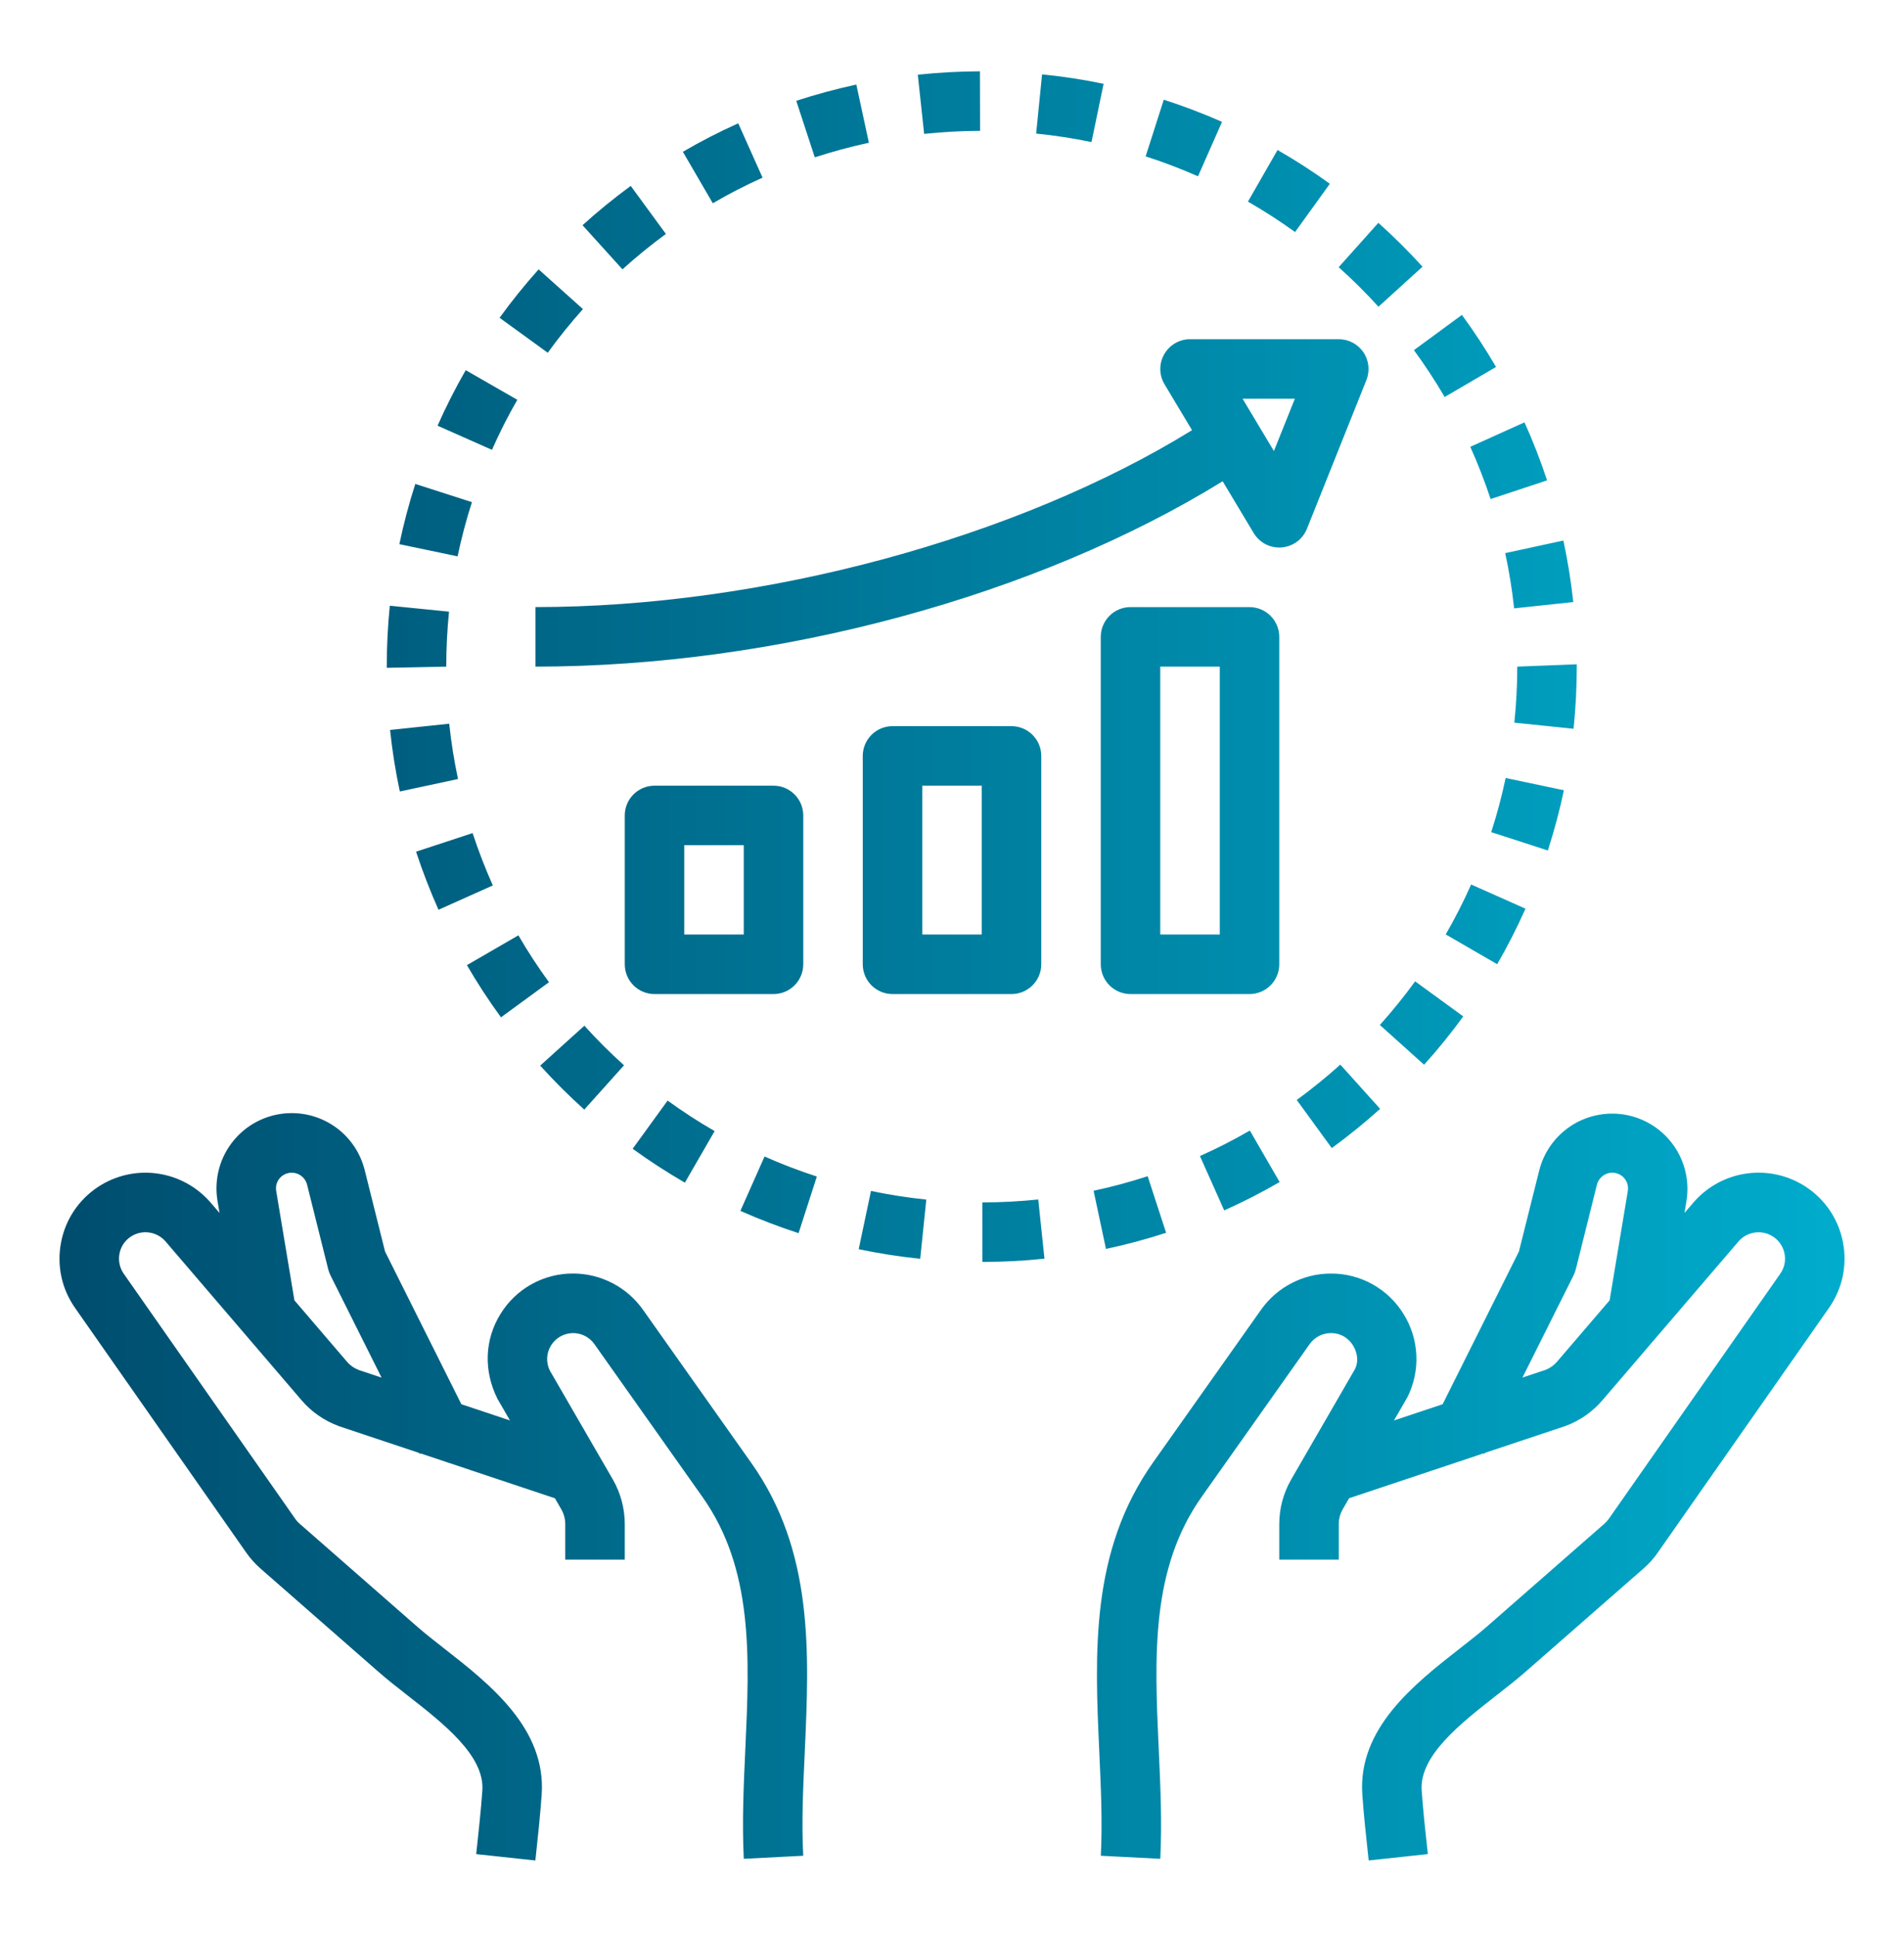 <svg xmlns="http://www.w3.org/2000/svg" width="60" height="61" viewBox="0 0 60 61" fill="none"><path d="M7.757 48.898C7.887 49.084 8.039 49.254 8.21 49.404L11.924 52.654C12.195 52.892 12.509 53.138 12.839 53.396C13.983 54.289 15.279 55.302 15.2 56.398C15.155 57.023 15.088 57.647 15.02 58.269L15.006 58.397L16.87 58.598L16.884 58.472C16.954 57.826 17.023 57.18 17.069 56.532C17.22 54.441 15.432 53.042 13.995 51.919C13.694 51.684 13.407 51.459 13.158 51.243L9.447 47.995C9.389 47.945 9.338 47.888 9.295 47.825L3.901 40.12C3.837 40.03 3.792 39.927 3.769 39.819C3.745 39.71 3.744 39.598 3.764 39.489C3.784 39.38 3.826 39.276 3.887 39.183C3.949 39.091 4.028 39.011 4.121 38.95C4.29 38.838 4.495 38.791 4.697 38.819C4.899 38.847 5.084 38.947 5.217 39.101L9.506 44.105C9.813 44.465 10.21 44.743 10.686 44.921L13.209 45.763L13.224 45.792L13.253 45.777L17.487 47.19L17.686 47.535C17.769 47.677 17.812 47.839 17.813 48.004V49.121H19.688V48.003C19.688 47.51 19.557 47.023 19.311 46.596L17.329 43.172C17.266 43.047 17.236 42.908 17.242 42.769C17.248 42.629 17.291 42.493 17.365 42.375C17.436 42.26 17.535 42.164 17.652 42.097C17.769 42.029 17.901 41.992 18.036 41.987C18.171 41.983 18.305 42.013 18.426 42.073C18.547 42.133 18.651 42.222 18.73 42.333L22.127 47.135C23.746 49.413 23.621 52.175 23.487 55.099C23.434 56.234 23.382 57.407 23.439 58.545L25.312 58.449C25.258 57.401 25.307 56.324 25.36 55.184C25.501 52.071 25.648 48.852 23.671 46.071L20.259 41.248C20.01 40.897 19.68 40.61 19.298 40.413C18.915 40.215 18.491 40.111 18.06 40.111C17.601 40.109 17.149 40.226 16.748 40.449C16.347 40.673 16.01 40.996 15.77 41.388C15.275 42.187 15.231 43.167 15.677 44.059L16.071 44.739L14.539 44.228L12.134 39.419L11.493 36.855C11.365 36.342 11.07 35.886 10.653 35.56C10.236 35.235 9.722 35.058 9.193 35.059C8.849 35.058 8.508 35.133 8.196 35.278C7.883 35.422 7.606 35.634 7.383 35.897C7.16 36.16 6.997 36.468 6.906 36.8C6.815 37.133 6.797 37.481 6.854 37.821L6.918 38.204L6.64 37.88C6.208 37.378 5.609 37.051 4.953 36.961C4.298 36.87 3.632 37.023 3.081 37.389C2.47 37.797 2.057 38.419 1.922 39.142C1.787 39.865 1.944 40.594 2.366 41.196L7.757 48.898ZM8.814 37.109C8.873 37.04 8.951 36.988 9.037 36.96C9.124 36.931 9.217 36.928 9.306 36.948C9.395 36.969 9.476 37.013 9.541 37.077C9.607 37.141 9.653 37.221 9.676 37.309L10.342 39.973C10.359 40.039 10.382 40.104 10.412 40.165L12.024 43.389L11.312 43.152C11.165 43.096 11.033 43.005 10.931 42.885L9.278 40.956L8.704 37.512C8.692 37.441 8.695 37.368 8.714 37.298C8.733 37.229 8.767 37.164 8.814 37.109ZM56.92 37.388C56.369 37.022 55.703 36.87 55.047 36.96C54.392 37.05 53.792 37.377 53.361 37.879L53.083 38.203L53.146 37.819C53.242 37.216 53.102 36.6 52.756 36.099C52.409 35.597 51.883 35.248 51.286 35.124C50.689 35 50.067 35.111 49.549 35.433C49.032 35.756 48.658 36.265 48.507 36.856L47.865 39.419L45.461 44.228L43.927 44.74L44.35 44.009C44.556 43.599 44.654 43.142 44.633 42.683C44.612 42.224 44.474 41.778 44.231 41.389C43.991 40.997 43.654 40.674 43.253 40.45C42.852 40.227 42.4 40.11 41.94 40.112C41.068 40.112 40.246 40.537 39.741 41.249C38.608 42.848 37.476 44.448 36.345 46.049C34.353 48.853 34.499 52.071 34.642 55.184C34.694 56.324 34.743 57.401 34.69 58.449L36.563 58.545C36.621 57.407 36.568 56.234 36.515 55.099C36.381 52.175 36.256 49.413 37.876 47.132L41.271 42.333C41.347 42.226 41.447 42.139 41.564 42.078C41.68 42.018 41.809 41.987 41.94 41.987C42.352 41.987 42.565 42.259 42.637 42.375C42.708 42.492 42.856 42.803 42.699 43.121L40.69 46.596C40.443 47.023 40.313 47.509 40.313 48.003V49.121H42.188V48.003C42.188 47.839 42.232 47.675 42.314 47.534L42.513 47.189L46.747 45.776L46.777 45.791L46.792 45.761L49.347 44.908C49.791 44.741 50.185 44.465 50.494 44.105L54.784 39.101C54.887 38.982 55.02 38.895 55.17 38.849C55.32 38.803 55.48 38.8 55.631 38.84C55.783 38.88 55.92 38.963 56.027 39.077C56.134 39.192 56.206 39.334 56.236 39.488C56.257 39.597 56.256 39.71 56.233 39.818C56.209 39.927 56.164 40.029 56.099 40.12L50.705 47.827C50.662 47.888 50.612 47.944 50.556 47.993L46.843 51.243C46.594 51.459 46.307 51.683 46.005 51.919C44.569 53.042 42.78 54.44 42.931 56.531C42.977 57.179 43.047 57.825 43.117 58.471L43.131 58.597L44.995 58.396L44.981 58.268C44.913 57.645 44.845 57.021 44.801 56.396C44.722 55.301 46.017 54.288 47.161 53.394C47.491 53.136 47.805 52.89 48.077 52.652L51.792 49.401C51.965 49.251 52.117 49.081 52.242 48.899L57.636 41.194C58.057 40.593 58.214 39.863 58.079 39.141C57.944 38.419 57.531 37.796 56.92 37.388ZM50.723 40.956L49.069 42.885C48.975 42.997 48.855 43.084 48.72 43.14L47.977 43.388L49.589 40.165C49.619 40.104 49.642 40.039 49.659 39.973L50.324 37.31C50.347 37.222 50.393 37.142 50.459 37.078C50.524 37.014 50.605 36.969 50.694 36.948C50.783 36.928 50.876 36.931 50.962 36.96C51.049 36.988 51.127 37.04 51.186 37.109C51.241 37.175 51.329 37.314 51.297 37.512L50.723 40.956ZM41.184 16.657L43.059 11.97C43.116 11.828 43.137 11.673 43.121 11.521C43.104 11.368 43.051 11.222 42.965 11.095C42.879 10.969 42.763 10.865 42.628 10.793C42.492 10.721 42.341 10.684 42.188 10.684H37.5C37.335 10.684 37.172 10.728 37.029 10.812C36.886 10.896 36.768 11.016 36.686 11.16C36.604 11.304 36.562 11.467 36.564 11.633C36.566 11.799 36.612 11.961 36.697 12.103L37.564 13.549C32.051 16.949 24.051 19.121 16.875 19.121V20.996C24.484 20.996 32.673 18.771 38.529 15.158L39.508 16.791C39.599 16.941 39.729 17.062 39.884 17.142C40.039 17.221 40.214 17.256 40.388 17.242C40.562 17.228 40.728 17.166 40.869 17.063C41.009 16.96 41.118 16.819 41.184 16.657ZM40.144 14.206L39.157 12.559H40.804L40.144 14.206ZM47.714 19.161L49.578 18.962C49.508 18.311 49.404 17.665 49.266 17.025L47.433 17.421C47.558 17.995 47.652 18.581 47.714 19.161ZM49.688 20.996V20.923L47.813 20.996C47.813 21.581 47.782 22.174 47.721 22.761L49.587 22.953C49.654 22.303 49.688 21.65 49.688 20.996ZM45.525 12.504L47.144 11.558C46.816 10.996 46.454 10.444 46.069 9.918L44.557 11.028C44.903 11.502 45.229 11.998 45.525 12.504ZM27.381 4.496L26.985 2.663C26.345 2.801 25.709 2.974 25.092 3.175L25.676 4.956C26.236 4.774 26.805 4.621 27.381 4.496ZM34.777 2.64C34.136 2.506 33.489 2.407 32.838 2.342L32.652 4.207C33.234 4.265 33.821 4.356 34.396 4.475L34.777 2.64ZM44.827 8.4C44.386 7.915 43.917 7.45 43.436 7.018L42.185 8.416C42.621 8.805 43.042 9.223 43.439 9.661L44.827 8.4ZM41.907 5.788C41.377 5.405 40.827 5.05 40.259 4.724L39.326 6.35C39.837 6.644 40.332 6.963 40.811 7.308L41.907 5.788ZM38.509 3.838C37.91 3.574 37.298 3.341 36.674 3.14L36.102 4.925C36.659 5.104 37.214 5.315 37.752 5.553L38.509 3.838ZM30.885 4.121L30.88 2.246C30.226 2.248 29.568 2.285 28.922 2.353L29.122 4.217C29.704 4.156 30.297 4.123 30.885 4.121ZM21.582 37.249L22.52 35.625C22.01 35.331 21.515 35.01 21.038 34.664L19.937 36.182C20.465 36.564 21.018 36.923 21.582 37.249ZM32.914 39.644L32.718 37.779C32.139 37.839 31.545 37.871 30.956 37.871L30.957 39.746C31.613 39.746 32.271 39.711 32.914 39.644ZM25.741 37.056C25.181 36.875 24.631 36.664 24.093 36.425L23.332 38.138C23.928 38.403 24.545 38.639 25.165 38.84L25.741 37.056ZM49.282 24.89L47.447 24.504C47.325 25.08 47.173 25.649 46.992 26.209L48.776 26.787C48.978 26.166 49.149 25.527 49.282 24.89ZM34.852 39.336C35.492 39.2 36.124 39.031 36.747 38.828L36.166 37.046C35.608 37.228 35.036 37.382 34.462 37.504L34.852 39.336ZM40.325 37.23L39.386 35.608C38.879 35.901 38.351 36.172 37.813 36.411L38.578 38.123C39.176 37.856 39.759 37.558 40.325 37.23ZM15.53 27.888C15.29 27.349 15.077 26.799 14.893 26.239L13.111 26.825C13.316 27.446 13.554 28.061 13.818 28.654L15.53 27.888ZM27.06 39.345C27.697 39.479 28.349 39.58 28.998 39.647L29.19 37.782C28.605 37.722 28.023 37.631 27.447 37.51L27.06 39.345ZM46.111 32.013L44.595 30.909C44.251 31.382 43.876 31.844 43.483 32.283L44.877 33.535C45.314 33.05 45.729 32.538 46.111 32.013ZM43.491 34.925L42.237 33.531C41.8 33.925 41.337 34.299 40.864 34.645L41.968 36.16C42.493 35.777 43.006 35.361 43.491 34.925ZM48.072 28.62L46.359 27.858C46.122 28.392 45.852 28.922 45.558 29.43L47.18 30.369C47.508 29.803 47.807 29.215 48.072 28.62ZM19.664 33.553C19.227 33.159 18.809 32.743 18.415 32.306L17.023 33.563C17.462 34.048 17.926 34.51 18.412 34.948L19.664 33.553ZM12.292 22.991C12.36 23.643 12.464 24.295 12.6 24.929L14.433 24.536C14.311 23.961 14.218 23.379 14.156 22.794L12.292 22.991ZM17.3 30.936C16.953 30.461 16.631 29.968 16.336 29.459L14.714 30.398C15.038 30.957 15.398 31.51 15.787 32.042L17.3 30.936ZM46.973 15.718L48.752 15.13C48.547 14.509 48.31 13.899 48.041 13.302L46.333 14.073C46.572 14.603 46.786 15.156 46.973 15.718ZM16.302 12.592L14.676 11.659C14.35 12.226 14.053 12.809 13.789 13.408L15.503 14.168C15.739 13.633 16.007 13.103 16.302 12.592ZM14.15 19.265L12.284 19.078C12.22 19.715 12.188 20.355 12.188 20.996V21.033L14.063 20.996C14.063 20.419 14.092 19.837 14.15 19.265ZM24.03 5.595L23.264 3.884C22.672 4.149 22.084 4.451 21.519 4.781L22.462 6.402C22.97 6.105 23.494 5.836 24.03 5.595ZM14.872 15.816L13.087 15.242C12.888 15.86 12.719 16.498 12.585 17.139L14.42 17.523C14.541 16.946 14.693 16.371 14.872 15.816ZM20.984 7.368L19.876 5.855C19.351 6.24 18.839 6.657 18.357 7.093L19.615 8.483C20.05 8.09 20.511 7.715 20.984 7.368ZM18.37 9.735L16.973 8.484C16.537 8.971 16.127 9.48 15.743 10.009L17.261 11.11C17.604 10.637 17.977 10.174 18.37 9.735ZM25.313 30.371V25.684C25.313 25.435 25.214 25.197 25.038 25.021C24.862 24.845 24.624 24.746 24.375 24.746H20.625C20.377 24.746 20.138 24.845 19.962 25.021C19.787 25.197 19.688 25.435 19.688 25.684V30.371C19.688 30.62 19.787 30.858 19.962 31.034C20.138 31.21 20.377 31.309 20.625 31.309H24.375C24.624 31.309 24.862 31.21 25.038 31.034C25.214 30.858 25.313 30.62 25.313 30.371ZM23.438 29.434H21.563V26.621H23.438V29.434ZM32.813 30.371V23.809C32.813 23.56 32.714 23.322 32.538 23.146C32.362 22.97 32.124 22.871 31.875 22.871H28.125C27.877 22.871 27.638 22.97 27.462 23.146C27.287 23.322 27.188 23.56 27.188 23.809V30.371C27.188 30.62 27.287 30.858 27.462 31.034C27.638 31.21 27.877 31.309 28.125 31.309H31.875C32.124 31.309 32.362 31.21 32.538 31.034C32.714 30.858 32.813 30.62 32.813 30.371ZM30.938 29.434H29.063V24.746H30.938V29.434ZM40.313 30.371V20.059C40.313 19.81 40.214 19.572 40.038 19.396C39.862 19.22 39.624 19.121 39.375 19.121H35.625C35.377 19.121 35.138 19.22 34.962 19.396C34.787 19.572 34.688 19.81 34.688 20.059V30.371C34.688 30.62 34.787 30.858 34.962 31.034C35.138 31.21 35.377 31.309 35.625 31.309H39.375C39.624 31.309 39.862 31.21 40.038 31.034C40.214 30.858 40.313 30.62 40.313 30.371ZM38.438 29.434H36.563V20.996H38.438V29.434Z" fill="url(#paint0_linear_3055_1984)"></path><defs><linearGradient id="paint0_linear_3055_1984" x1="1.875" y1="30.422" x2="58.127" y2="30.422" gradientUnits="userSpaceOnUse"><stop stop-color="#004D6E"></stop><stop offset="1" stop-color="#00ACCC"></stop></linearGradient></defs></svg>